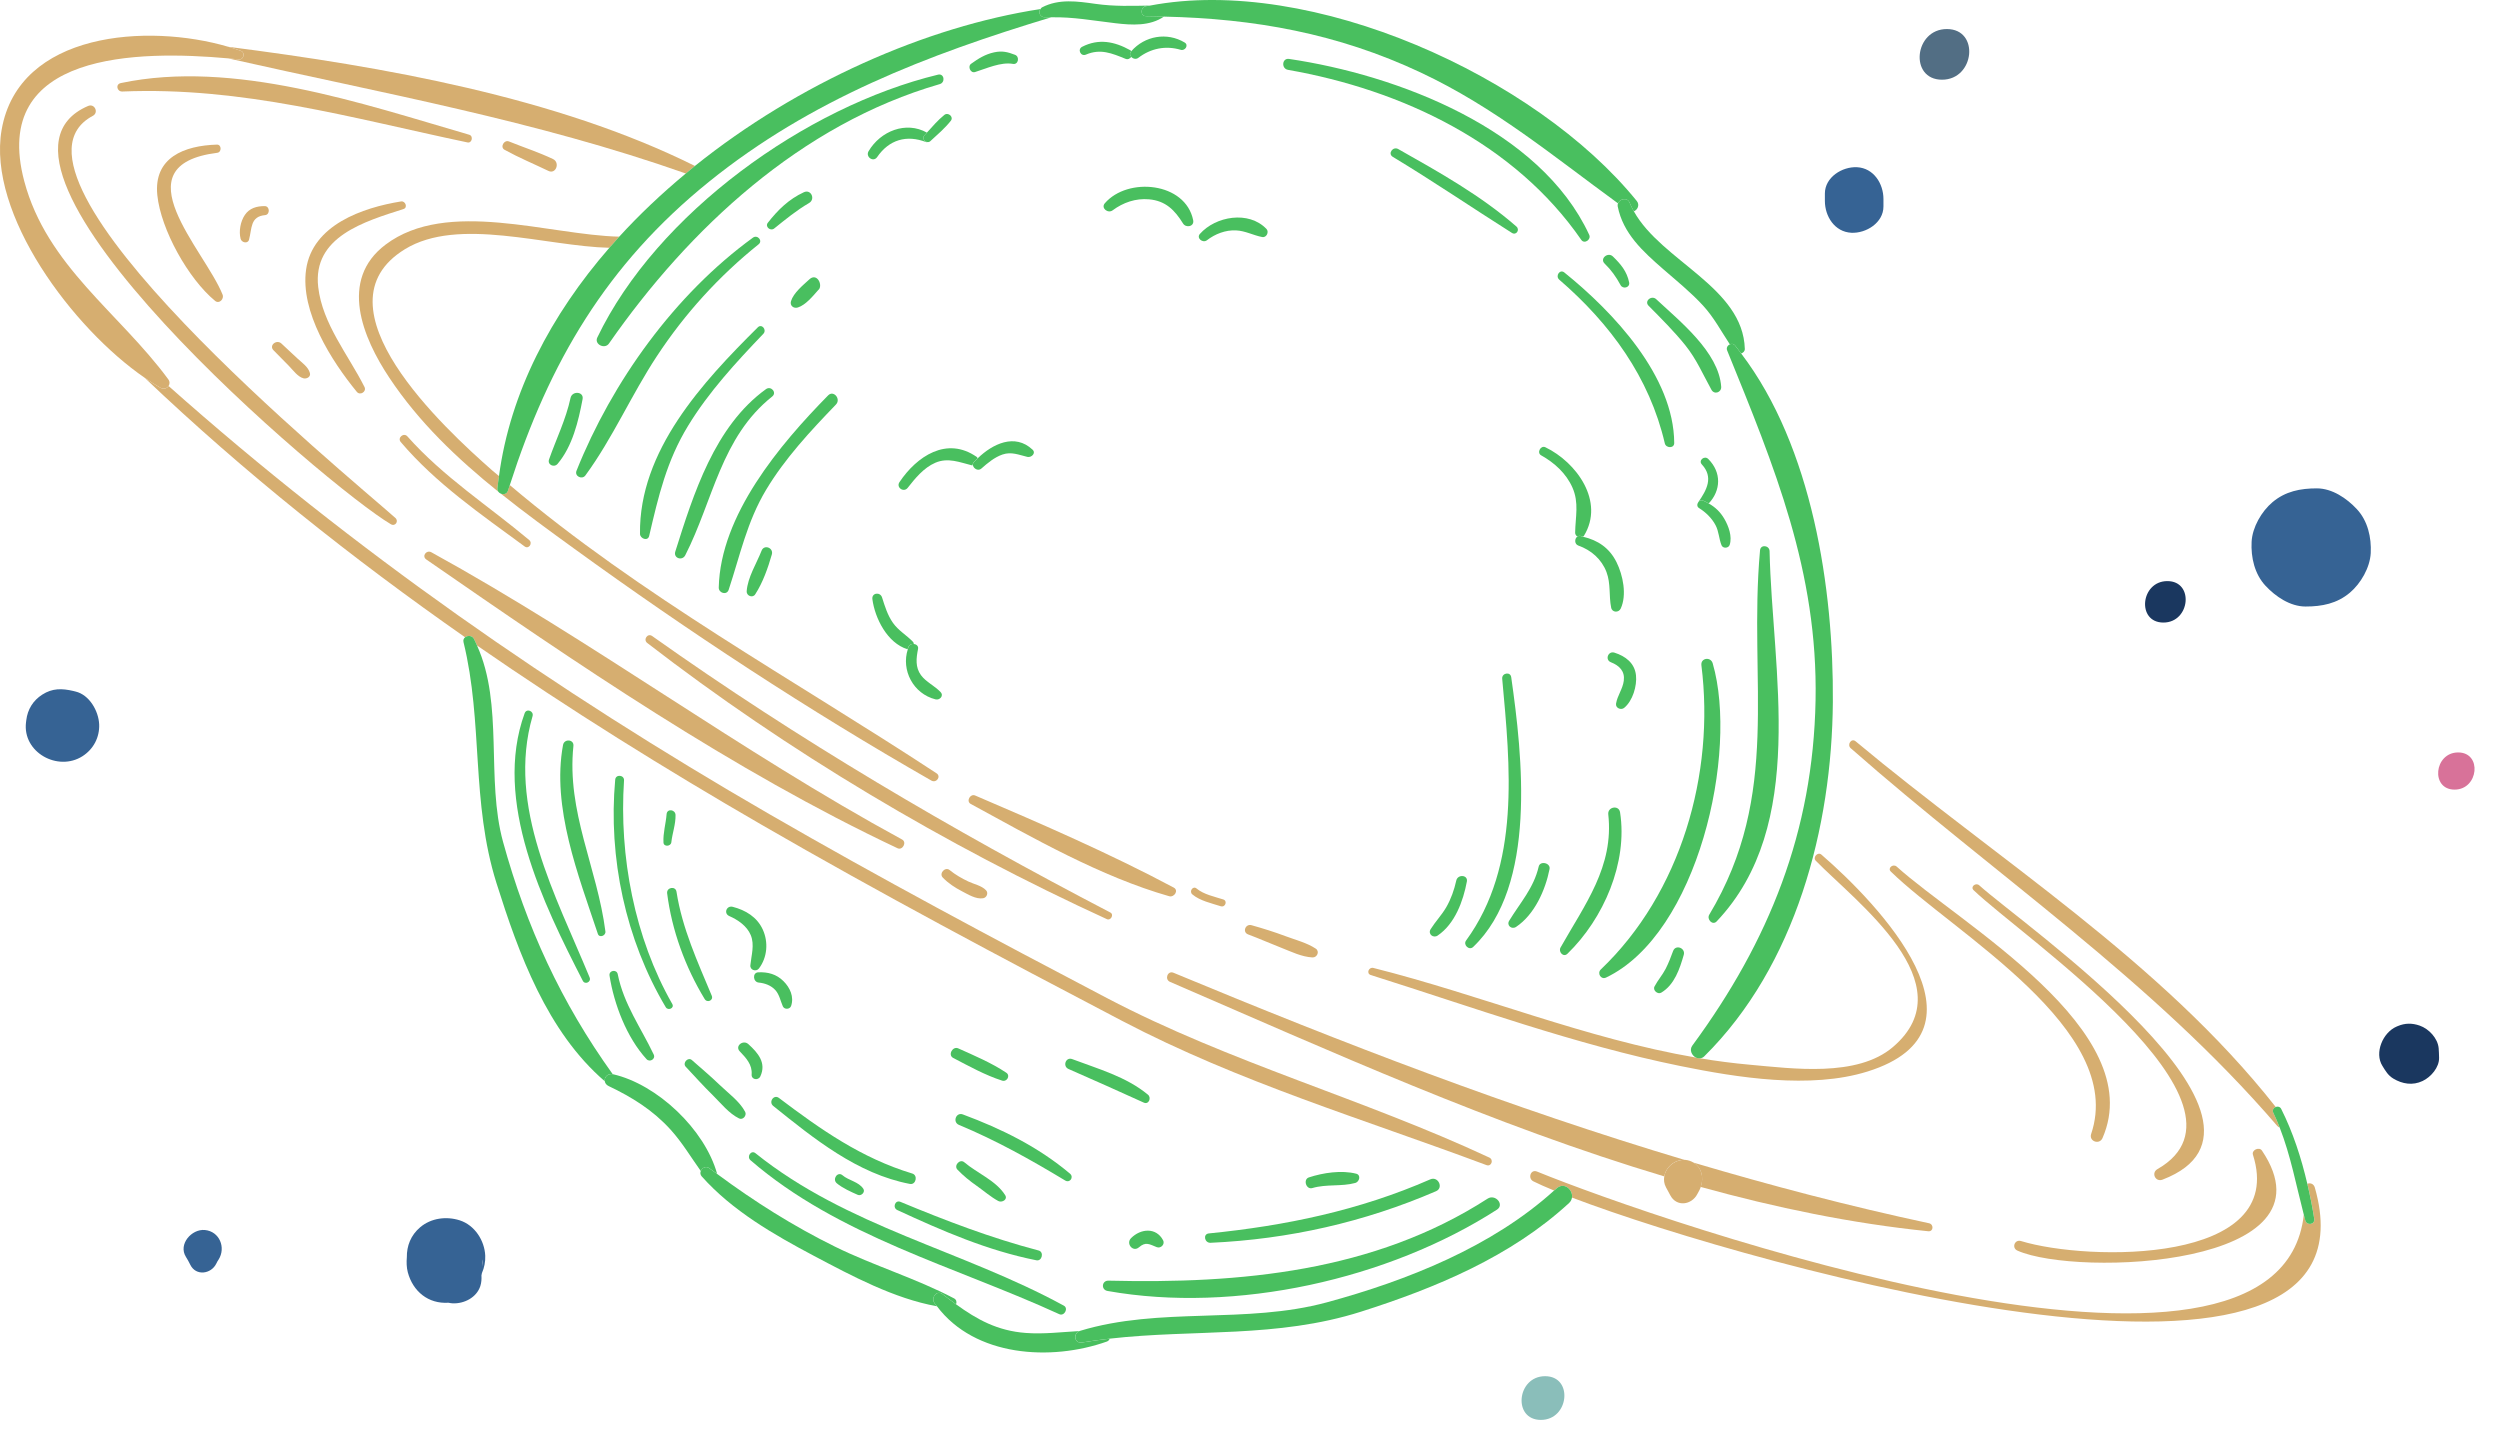 <svg width="84" height="48" viewBox="0 0 84 48" fill="none" xmlns="http://www.w3.org/2000/svg">
<path d="M72.69 20.918C73.591 20.918 73.731 19.525 72.823 19.525C71.921 19.525 71.782 20.918 72.69 20.918Z" fill="#1A375F"/>
<path d="M51.774 47.709C52.725 47.709 52.871 46.24 51.915 46.24C50.964 46.24 50.817 47.709 51.774 47.709Z" fill="#8ABEBA"/>
<path d="M16.21 42.56C16.207 42.478 16.203 42.394 16.2 42.312C16.218 42.395 16.218 42.478 16.21 42.56ZM16.304 42.192C16.283 41.686 15.953 41.165 15.446 41.003C14.997 40.86 14.487 40.926 14.12 41.234C13.8 41.505 13.665 41.866 13.67 42.242C13.655 42.408 13.66 42.589 13.702 42.748C13.874 43.393 14.392 43.816 15.068 43.772C15.115 43.781 15.161 43.79 15.208 43.792C15.594 43.81 16.014 43.598 16.139 43.212C16.176 43.097 16.184 42.975 16.177 42.853C16.185 42.828 16.187 42.802 16.192 42.777C16.272 42.593 16.313 42.394 16.304 42.192" fill="#366394"/>
<path d="M7.268 42.456C7.305 42.379 7.302 42.39 7.345 42.321C7.596 41.923 7.38 41.375 6.883 41.328C6.44 41.287 5.981 41.806 6.246 42.23C6.301 42.317 6.348 42.403 6.393 42.495C6.583 42.885 7.096 42.81 7.268 42.456Z" fill="#366394"/>
<path d="M2.46 23.216C2.079 23.128 1.76 23.121 1.42 23.339C1.111 23.537 0.927 23.834 0.883 24.199C0.88 24.223 0.877 24.246 0.874 24.27C0.75 25.28 1.946 25.937 2.772 25.408C3.142 25.171 3.35 24.773 3.332 24.337C3.313 23.897 3.008 23.345 2.536 23.235C2.511 23.229 2.485 23.223 2.46 23.216" fill="#366394"/>
<path d="M80.417 36.241C80.721 36.424 81.067 36.479 81.398 36.322C81.678 36.191 81.963 35.863 81.953 35.537C81.95 35.431 81.948 35.324 81.939 35.218C81.907 34.883 81.61 34.567 81.301 34.46C81.047 34.372 80.81 34.372 80.561 34.478C80.549 34.483 80.536 34.489 80.524 34.494C80.067 34.689 79.77 35.372 80.05 35.816C80.157 35.987 80.236 36.132 80.417 36.241Z" fill="#1A375F"/>
<path d="M82.474 26.531C83.282 26.531 83.407 25.282 82.594 25.282C81.785 25.282 81.66 26.531 82.474 26.531Z" fill="#D87299"/>
<path d="M77.466 20.379C78.019 20.379 78.521 20.281 78.956 19.914C79.324 19.604 79.632 19.069 79.657 18.582C79.683 18.06 79.558 17.5 79.188 17.105C78.852 16.744 78.36 16.409 77.845 16.409C77.292 16.409 76.79 16.508 76.355 16.874C75.987 17.184 75.678 17.719 75.654 18.206C75.628 18.729 75.753 19.288 76.123 19.684C76.459 20.044 76.95 20.379 77.466 20.379Z" fill="#366394"/>
<path d="M62.207 7.821C62.7 7.845 63.284 7.486 63.284 6.938C63.284 6.854 63.284 6.77 63.284 6.687C63.284 6.176 62.961 5.647 62.393 5.618C61.9 5.595 61.316 5.954 61.316 6.502C61.316 6.586 61.316 6.669 61.316 6.753C61.316 7.264 61.64 7.793 62.207 7.821Z" fill="#366394"/>
<path d="M65.252 2.678C66.353 2.678 66.523 0.976 65.415 0.976C64.314 0.976 64.143 2.678 65.252 2.678Z" fill="#526E84"/>
<path d="M8.024 1.997C7.909 1.985 7.79 1.974 7.668 1.962C12.876 3.14 17.982 4.046 23.044 5.83C23.146 5.746 23.247 5.66 23.35 5.576C18.685 3.255 12.858 2.238 7.664 1.572C7.811 1.615 7.955 1.659 8.09 1.708C8.251 1.766 8.193 2.014 8.024 1.997Z" fill="#D6AE70"/>
<path d="M15.924 21.465C15.962 21.538 15.994 21.613 16.027 21.688C19.125 23.832 22.333 25.829 25.603 27.72C29.578 30.018 33.636 32.173 37.705 34.303C41.643 36.365 45.798 37.596 49.946 39.148C50.113 39.21 50.197 38.967 50.041 38.894C45.804 36.915 41.356 35.718 37.187 33.532C33.378 31.535 29.581 29.511 25.857 27.359C18.656 23.198 11.864 18.481 5.665 12.97C5.611 13.05 5.501 13.091 5.392 13.03C5.22 12.932 5.044 12.819 4.865 12.697C8.219 15.889 11.838 18.764 15.628 21.413C15.712 21.345 15.864 21.35 15.924 21.465" fill="#D6AE70"/>
<path d="M52.819 40.239C59.004 42.59 80.237 48.484 77.778 39.902C77.74 39.77 77.619 39.736 77.527 39.776C77.619 40.169 77.699 40.563 77.759 40.954C77.789 41.149 77.509 41.191 77.459 41.006C77.441 40.94 77.425 40.875 77.408 40.809C76.599 48.292 55.705 41.023 51.643 39.364C51.428 39.276 51.323 39.594 51.521 39.693C51.695 39.78 51.932 39.885 52.218 40.002C52.245 39.977 52.277 39.955 52.304 39.93C52.55 39.702 52.862 39.976 52.819 40.239" fill="#D6AE70"/>
<path d="M76.465 37.195C72.597 32.282 67.112 28.884 62.349 24.908C62.207 24.788 62.049 25.022 62.185 25.141C67.032 29.405 72.275 32.902 76.516 37.831C76.541 37.861 76.569 37.875 76.597 37.885C76.532 37.718 76.462 37.552 76.383 37.388C76.34 37.298 76.394 37.223 76.465 37.195" fill="#D6AE70"/>
<path d="M56.986 35.535C53.277 34.899 49.802 33.444 46.146 32.523C45.99 32.484 45.898 32.71 46.058 32.761C49.483 33.84 52.933 35.101 56.458 35.818C58.38 36.209 60.829 36.601 62.745 36.004C67.179 34.623 63.113 30.37 61.199 28.715C61.078 28.61 60.898 28.807 61.01 28.921C62.364 30.309 66.084 33.062 63.604 35.179C62.398 36.21 60.214 35.9 58.797 35.775C58.23 35.724 57.671 35.651 57.116 35.558C57.071 35.562 57.027 35.555 56.986 35.535" fill="#D6AE70"/>
<path d="M40.063 30.052C40.319 30.268 40.708 30.35 41.018 30.45C41.169 30.499 41.254 30.271 41.103 30.222C40.812 30.128 40.442 30.054 40.204 29.853C40.084 29.752 39.943 29.951 40.063 30.052" fill="#D6AE70"/>
<path d="M16.83 16.588C17.63 17.227 18.46 17.832 19.285 18.429C23.138 21.223 27.158 23.863 31.295 26.228C31.46 26.323 31.632 26.091 31.468 25.983C26.675 22.834 21.519 20.018 17.129 16.298C17.108 16.362 17.086 16.424 17.066 16.488C17.031 16.601 16.919 16.623 16.83 16.588" fill="#D6AE70"/>
<path d="M16.767 15.997C16.689 15.929 16.606 15.866 16.529 15.798C14.95 14.407 10.478 10.293 13.604 8.374C15.4 7.271 18.344 8.276 20.476 8.326C20.585 8.2 20.695 8.075 20.808 7.952C18.445 7.899 15.021 6.66 12.954 8.22C11.378 9.409 12.189 11.351 13.083 12.694C14.072 14.183 15.358 15.406 16.742 16.52C16.722 16.488 16.708 16.452 16.712 16.409C16.726 16.271 16.748 16.134 16.767 15.997" fill="#D6AE70"/>
<path d="M39.438 29.823C37.307 28.686 34.991 27.681 32.766 26.729C32.599 26.657 32.453 26.923 32.616 27.012C34.705 28.151 36.989 29.458 39.284 30.113C39.453 30.161 39.615 29.918 39.438 29.823" fill="#D6AE70"/>
<path d="M41.936 31.396C42.31 31.536 42.675 31.699 43.048 31.844C43.387 31.976 43.731 32.15 44.099 32.17C44.256 32.178 44.351 31.967 44.208 31.873C43.904 31.674 43.533 31.583 43.193 31.455C42.816 31.313 42.439 31.196 42.052 31.087C41.848 31.029 41.733 31.32 41.936 31.396" fill="#D6AE70"/>
<path d="M20.807 7.951C20.694 8.074 20.584 8.199 20.475 8.325C18.516 10.577 17.142 13.182 16.766 15.996C16.748 16.133 16.725 16.27 16.712 16.408C16.708 16.451 16.721 16.488 16.741 16.519C16.763 16.551 16.795 16.574 16.831 16.588C16.92 16.623 17.032 16.601 17.067 16.488C17.087 16.424 17.109 16.362 17.13 16.298C18.449 12.187 20.374 8.892 23.817 6.111C27.238 3.347 31.154 1.841 35.324 0.58C35.256 0.582 35.191 0.577 35.123 0.581C34.956 0.591 34.871 0.417 34.961 0.304C31.112 0.894 26.815 2.796 23.35 5.575C23.247 5.658 23.146 5.744 23.044 5.829C22.245 6.492 21.493 7.2 20.807 7.951" fill="#49BF5F"/>
<path d="M35.122 0.582C35.191 0.578 35.255 0.582 35.323 0.581C36.06 0.566 36.738 0.694 37.476 0.78C38.033 0.846 38.639 0.882 39.111 0.556C38.91 0.552 38.71 0.543 38.507 0.543C38.308 0.542 38.315 0.246 38.494 0.209C38.541 0.199 38.592 0.196 38.639 0.187C38.028 0.198 37.444 0.22 36.809 0.13C36.198 0.043 35.58 -0.047 35.014 0.247C34.986 0.262 34.976 0.285 34.96 0.304C34.87 0.418 34.955 0.592 35.122 0.582" fill="#49BF5F"/>
<path d="M38.506 0.544C38.709 0.545 38.909 0.553 39.109 0.558C42.148 0.625 44.94 1.122 47.741 2.439C50.223 3.606 52.194 5.252 54.365 6.833C54.422 6.677 54.68 6.624 54.754 6.809C54.794 6.91 54.845 7.006 54.897 7.102C55.023 7.051 55.102 6.885 54.996 6.754C51.606 2.565 44.068 -0.851 38.638 0.188C38.59 0.198 38.54 0.201 38.493 0.21C38.314 0.248 38.307 0.543 38.506 0.544" fill="#49BF5F"/>
<path d="M54.365 6.832C54.353 6.863 54.347 6.896 54.355 6.934C54.535 7.847 55.202 8.448 55.881 9.041C56.337 9.439 56.811 9.82 57.222 10.267C57.589 10.666 57.831 11.13 58.123 11.57C58.179 11.544 58.246 11.544 58.297 11.607C58.368 11.694 58.433 11.787 58.502 11.877C58.571 11.855 58.629 11.801 58.626 11.723C58.566 9.648 55.832 8.779 54.898 7.101C54.846 7.005 54.795 6.909 54.755 6.808C54.681 6.623 54.423 6.676 54.365 6.832" fill="#49BF5F"/>
<path d="M58.123 11.57C58.049 11.604 57.995 11.685 58.033 11.777C59.625 15.692 61.085 19.202 61.003 23.533C60.92 27.938 59.449 31.613 56.862 35.132C56.753 35.281 56.846 35.466 56.985 35.536C57.026 35.556 57.07 35.563 57.115 35.559C57.166 35.556 57.218 35.538 57.263 35.493C60.345 32.443 61.552 27.793 61.584 23.588C61.613 19.792 60.896 15.018 58.503 11.877C58.434 11.787 58.369 11.694 58.298 11.607C58.247 11.544 58.179 11.544 58.123 11.57" fill="#49BF5F"/>
<path d="M20.588 36.094C18.858 33.687 17.689 31.144 16.903 28.289C16.32 26.17 16.931 23.678 16.027 21.688C15.994 21.613 15.962 21.538 15.924 21.465C15.864 21.35 15.712 21.345 15.628 21.412C15.583 21.448 15.556 21.503 15.574 21.576C16.238 24.285 15.821 26.939 16.682 29.673C17.429 32.043 18.379 34.661 20.32 36.33C20.3 36.199 20.413 36.06 20.588 36.094" fill="#49BF5F"/>
<path d="M23.831 39.251C23.918 39.317 24.008 39.378 24.096 39.443C23.683 37.949 22.085 36.434 20.597 36.094C20.413 36.06 20.3 36.198 20.321 36.33C20.331 36.392 20.368 36.453 20.449 36.491C21.244 36.87 21.938 37.302 22.534 37.959C22.922 38.388 23.214 38.881 23.547 39.347C23.588 39.241 23.719 39.166 23.831 39.251" fill="#49BF5F"/>
<path d="M31.671 43.484C31.824 43.603 31.974 43.716 32.124 43.824C32.151 43.752 32.139 43.669 32.057 43.626C30.773 42.95 29.361 42.531 28.055 41.887C26.65 41.195 25.347 40.372 24.095 39.444C24.007 39.378 23.917 39.317 23.83 39.251C23.719 39.167 23.587 39.241 23.546 39.348C23.524 39.404 23.527 39.47 23.577 39.526C24.604 40.68 25.998 41.482 27.354 42.2C28.621 42.87 30.041 43.632 31.482 43.891C31.454 43.854 31.424 43.821 31.397 43.782C31.274 43.604 31.475 43.332 31.671 43.484" fill="#49BF5F"/>
<path d="M36.276 44.723C35.673 44.756 35.071 44.833 34.465 44.787C33.519 44.717 32.828 44.337 32.124 43.825C31.974 43.717 31.824 43.604 31.671 43.484C31.474 43.332 31.274 43.604 31.397 43.782C31.423 43.821 31.454 43.854 31.482 43.891C32.756 45.586 35.308 45.744 37.192 45.076C37.243 45.057 37.27 45.021 37.285 44.98C36.975 45.016 36.665 45.056 36.353 45.108C36.096 45.152 36.048 44.802 36.276 44.723" fill="#49BF5F"/>
<path d="M52.818 40.239C52.862 39.976 52.55 39.702 52.304 39.93C52.276 39.955 52.245 39.977 52.218 40.002C50.127 41.896 47.284 43.024 44.585 43.758C41.849 44.501 38.982 43.897 36.284 44.718C36.048 44.801 36.096 45.151 36.353 45.108C36.665 45.055 36.974 45.015 37.284 44.979C40.142 44.654 42.901 44.971 45.728 44.073C48.241 43.274 50.77 42.221 52.723 40.419C52.782 40.365 52.807 40.302 52.818 40.239Z" fill="#49BF5F"/>
<path d="M5.664 12.969C5.705 12.908 5.713 12.824 5.653 12.743C4.007 10.507 1.572 8.934 0.815 6.088C-0.346 1.727 4.673 1.691 7.667 1.961C7.789 1.973 7.908 1.984 8.022 1.996C8.192 2.013 8.25 1.765 8.089 1.707C7.954 1.658 7.809 1.614 7.663 1.57C4.976 0.779 0.629 1.058 0.055 4.36C-0.437 7.2 2.456 11.043 4.865 12.696C5.043 12.819 5.22 12.932 5.391 13.029C5.501 13.091 5.611 13.049 5.664 12.969" fill="#D6AE70"/>
<path d="M67.906 41.699C67.692 41.633 67.582 41.931 67.786 42.021C69.792 42.912 78.63 42.567 76.002 38.66C75.909 38.522 75.648 38.64 75.699 38.8C76.873 42.491 70.154 42.387 67.906 41.699Z" fill="#D6AE70"/>
<path d="M3.118 3.893C3.328 3.782 3.179 3.466 2.959 3.561C-1.674 5.553 11.02 16.371 13.133 17.614C13.281 17.702 13.408 17.512 13.284 17.402C11.648 15.947 -0.646 5.901 3.118 3.893Z" fill="#D6AE70"/>
<path d="M15.768 4.528C12.162 3.479 7.842 1.992 4.06 2.791C3.871 2.831 3.929 3.082 4.11 3.075C8.15 2.907 11.796 3.962 15.709 4.786C15.858 4.818 15.914 4.571 15.768 4.528" fill="#D6AE70"/>
<path d="M18.43 5.744C18.679 5.863 18.828 5.461 18.579 5.343C18.097 5.114 17.595 4.953 17.102 4.753C16.936 4.686 16.792 4.944 16.953 5.033C17.435 5.299 17.935 5.506 18.43 5.744Z" fill="#D6AE70"/>
<path d="M13.559 7.023C13.708 6.976 13.623 6.744 13.476 6.768C12.175 6.978 10.498 7.561 10.285 9.055C10.083 10.476 11.136 12.124 11.99 13.167C12.1 13.301 12.326 13.159 12.247 13.003C11.704 11.924 10.835 10.885 10.692 9.646C10.496 7.95 12.255 7.441 13.559 7.023Z" fill="#D6AE70"/>
<path d="M17.781 18.145C16.399 16.986 14.895 16.023 13.69 14.664C13.565 14.522 13.343 14.708 13.465 14.852C14.643 16.242 16.167 17.286 17.628 18.361C17.767 18.464 17.909 18.253 17.781 18.145" fill="#D6AE70"/>
<path d="M30.157 28.501C30.327 28.582 30.479 28.299 30.311 28.208C24.87 25.25 19.907 21.533 14.493 18.556C14.33 18.466 14.162 18.686 14.323 18.798C19.344 22.274 24.618 25.89 30.157 28.501Z" fill="#D6AE70"/>
<path d="M31.909 29.235C31.758 29.111 31.542 29.345 31.677 29.486C31.864 29.68 32.08 29.82 32.317 29.944C32.525 30.051 32.793 30.222 33.033 30.181C33.153 30.162 33.219 30.005 33.131 29.913C32.981 29.755 32.731 29.711 32.535 29.618C32.316 29.514 32.097 29.389 31.909 29.235Z" fill="#D6AE70"/>
<path d="M37.309 30.661C31.946 27.867 26.843 24.868 21.911 21.37C21.76 21.263 21.602 21.491 21.747 21.604C26.468 25.251 31.757 28.393 37.192 30.884C37.322 30.944 37.438 30.729 37.309 30.661Z" fill="#D6AE70"/>
<path d="M63.532 29.285C65.623 31.331 71.447 34.597 70.263 38.1C70.179 38.348 70.54 38.477 70.644 38.24C72.221 34.628 65.846 31.034 63.729 29.118C63.609 29.01 63.411 29.167 63.532 29.285" fill="#D6AE70"/>
<path d="M66.504 29.748C66.387 29.641 66.195 29.796 66.312 29.909C67.909 31.452 76.269 37.122 72.491 39.282C72.271 39.408 72.422 39.728 72.661 39.636C77.599 37.74 67.928 31.044 66.504 29.748" fill="#D6AE70"/>
<path d="M56.604 38.974C50.779 37.23 45.156 35.066 39.428 32.684C39.231 32.603 39.12 32.908 39.313 32.991C44.64 35.294 50.204 37.819 55.919 39.527C55.972 39.217 56.268 38.956 56.604 38.974Z" fill="#D6AE70"/>
<path d="M57.143 39.881C59.666 40.579 62.216 41.108 64.789 41.37C64.968 41.389 64.981 41.136 64.814 41.101C62.113 40.523 59.487 39.831 56.898 39.063C57.173 39.225 57.257 39.571 57.143 39.881" fill="#D6AE70"/>
<path d="M7.3 5.134C7.454 5.115 7.449 4.854 7.289 4.859C6.19 4.892 5.157 5.292 5.286 6.557C5.405 7.715 6.328 9.37 7.228 10.11C7.369 10.225 7.536 10.043 7.479 9.9C6.881 8.401 3.991 5.55 7.3 5.134" fill="#D6AE70"/>
<path d="M8.226 7.224C8.079 7.441 8.019 7.775 8.085 8.025C8.118 8.151 8.327 8.204 8.368 8.051C8.469 7.672 8.404 7.274 8.908 7.228C9.079 7.212 9.069 6.926 8.896 6.925C8.628 6.924 8.38 6.993 8.226 7.224" fill="#D6AE70"/>
<path d="M9.992 12.043C9.815 11.874 9.634 11.71 9.455 11.542C9.295 11.393 9.028 11.604 9.188 11.767C9.359 11.941 9.528 12.116 9.701 12.288C9.838 12.426 10.003 12.664 10.199 12.712C10.305 12.737 10.448 12.664 10.413 12.534C10.358 12.326 10.145 12.187 9.992 12.043" fill="#D6AE70"/>
<path d="M38.572 36.782C37.841 36.176 36.902 35.917 36.026 35.586C35.81 35.504 35.694 35.826 35.902 35.918C36.748 36.291 37.591 36.663 38.432 37.048C38.599 37.124 38.696 36.885 38.572 36.782Z" fill="#49BF5F"/>
<path d="M35.952 39.435C34.887 38.538 33.653 37.928 32.352 37.445C32.123 37.359 31.997 37.703 32.22 37.796C33.467 38.315 34.638 38.969 35.79 39.665C35.948 39.761 36.091 39.552 35.952 39.435" fill="#49BF5F"/>
<path d="M33.542 40.354C33.662 40.419 33.867 40.308 33.775 40.159C33.47 39.669 32.832 39.419 32.4 39.052C32.253 38.926 32.037 39.162 32.171 39.301C32.368 39.506 32.584 39.681 32.817 39.844C33.056 40.012 33.286 40.215 33.542 40.354Z" fill="#49BF5F"/>
<path d="M35.593 44.157C35.761 44.233 35.909 43.959 35.745 43.87C32.33 42.006 28.469 41.226 25.384 38.748C25.237 38.629 25.079 38.864 25.217 38.984C28.172 41.541 32.093 42.551 35.593 44.157Z" fill="#49BF5F"/>
<path d="M33.671 36.309C33.831 36.361 33.959 36.142 33.811 36.043C33.311 35.71 32.743 35.471 32.196 35.225C32.008 35.142 31.84 35.449 32.026 35.546C32.559 35.823 33.097 36.124 33.671 36.309" fill="#49BF5F"/>
<path d="M34.036 2.147C34.218 2.181 34.269 1.905 34.106 1.842C33.856 1.746 33.674 1.7 33.401 1.759C33.105 1.823 32.872 1.968 32.629 2.143C32.505 2.232 32.609 2.47 32.761 2.421C33.14 2.303 33.631 2.074 34.036 2.147Z" fill="#49BF5F"/>
<path d="M31.519 2.508C27.071 3.584 22.067 7.175 20.069 11.341C19.96 11.57 20.32 11.746 20.46 11.544C23.155 7.674 26.912 4.175 31.576 2.826C31.773 2.77 31.726 2.459 31.519 2.508Z" fill="#49BF5F"/>
<path d="M27.01 6.459C26.502 6.694 26.138 7.052 25.799 7.485C25.696 7.617 25.886 7.778 26.012 7.678C26.392 7.373 26.762 7.068 27.184 6.822C27.407 6.693 27.251 6.347 27.01 6.459Z" fill="#49BF5F"/>
<path d="M19.669 15.975C20.587 14.722 21.216 13.264 22.073 11.964C23.013 10.536 24.153 9.281 25.49 8.208C25.638 8.089 25.451 7.875 25.299 7.985C22.673 9.892 20.569 12.822 19.37 15.819C19.298 16 19.556 16.128 19.669 15.975" fill="#49BF5F"/>
<path d="M19.17 13.371C19.013 14.099 18.692 14.741 18.448 15.437C18.385 15.617 18.619 15.723 18.735 15.586C19.235 14.994 19.435 14.155 19.575 13.41C19.623 13.152 19.224 13.123 19.17 13.371Z" fill="#49BF5F"/>
<path d="M57.68 30.959C60.753 27.716 59.543 22.527 59.458 18.521C59.454 18.321 59.157 18.282 59.137 18.491C58.739 22.908 59.873 26.659 57.431 30.734C57.34 30.886 57.539 31.107 57.68 30.959Z" fill="#49BF5F"/>
<path d="M56.216 31.954C56.142 32.157 56.065 32.358 55.967 32.55C55.858 32.761 55.7 32.938 55.591 33.147C55.525 33.272 55.699 33.424 55.818 33.353C56.263 33.089 56.439 32.553 56.574 32.085C56.642 31.854 56.301 31.722 56.216 31.954Z" fill="#49BF5F"/>
<path d="M57.547 22.288C57.479 22.055 57.136 22.106 57.167 22.354C57.626 25.999 56.477 30.008 53.787 32.574C53.657 32.698 53.789 32.929 53.964 32.846C57.049 31.374 58.418 25.289 57.547 22.288" fill="#49BF5F"/>
<path d="M52.666 32.046C53.883 30.865 54.698 28.985 54.434 27.293C54.394 27.038 54.01 27.109 54.038 27.362C54.233 29.118 53.249 30.392 52.434 31.837C52.354 31.979 52.527 32.18 52.666 32.046Z" fill="#49BF5F"/>
<path d="M43.312 1.98C43.074 1.945 43.044 2.306 43.277 2.347C47.113 3.021 50.892 4.818 53.132 8.061C53.237 8.212 53.471 8.049 53.398 7.891C51.754 4.334 46.949 2.518 43.312 1.98" fill="#49BF5F"/>
<path d="M54.739 9.49C54.666 9.121 54.458 8.875 54.194 8.618C54.027 8.456 53.744 8.688 53.913 8.854C54.143 9.079 54.299 9.299 54.452 9.581C54.531 9.726 54.774 9.664 54.739 9.49" fill="#49BF5F"/>
<path d="M55.65 10.054C55.495 9.908 55.237 10.114 55.391 10.272C55.815 10.7 56.244 11.128 56.623 11.596C57.003 12.068 57.217 12.578 57.505 13.097C57.603 13.272 57.846 13.185 57.832 12.993C57.75 11.827 56.435 10.79 55.65 10.054" fill="#49BF5F"/>
<path d="M50.952 7.612C49.76 6.57 48.356 5.786 46.982 5.009C46.804 4.907 46.618 5.162 46.797 5.27C48.155 6.088 49.462 6.98 50.801 7.826C50.947 7.918 51.076 7.721 50.952 7.612Z" fill="#49BF5F"/>
<path d="M52.561 9.155C52.411 9.034 52.249 9.274 52.391 9.397C54.109 10.881 55.423 12.681 55.938 14.898C55.976 15.062 56.255 15.073 56.254 14.886C56.243 12.64 54.206 10.481 52.561 9.155Z" fill="#49BF5F"/>
<path d="M27.196 9.385C26.984 9.58 26.663 9.839 26.577 10.12C26.531 10.272 26.669 10.377 26.81 10.331C27.072 10.245 27.307 9.957 27.494 9.744C27.509 9.731 27.523 9.718 27.532 9.7C27.628 9.518 27.43 9.17 27.196 9.385" fill="#49BF5F"/>
<path d="M21.812 18.007C22.122 16.678 22.399 15.485 23.122 14.303C23.817 13.165 24.731 12.175 25.649 11.215C25.774 11.084 25.596 10.866 25.464 10.997C23.603 12.844 21.468 15.146 21.504 17.938C21.506 18.099 21.768 18.197 21.812 18.007" fill="#49BF5F"/>
<path d="M23.025 18.656C23.965 16.812 24.224 14.692 25.948 13.321C26.112 13.189 25.905 12.953 25.737 13.075C24.013 14.318 23.3 16.597 22.69 18.533C22.62 18.756 22.923 18.856 23.025 18.656Z" fill="#49BF5F"/>
<path d="M27.825 13.285C26.201 14.937 24.204 17.308 24.15 19.743C24.146 19.926 24.418 20.011 24.483 19.818C24.869 18.654 25.097 17.534 25.739 16.461C26.377 15.397 27.23 14.484 28.088 13.592C28.266 13.408 28.008 13.098 27.825 13.285" fill="#49BF5F"/>
<path d="M25.589 18.503C25.418 18.939 25.124 19.392 25.088 19.866C25.077 20.017 25.286 20.106 25.374 19.971C25.631 19.576 25.805 19.079 25.934 18.629C25.997 18.406 25.675 18.282 25.589 18.503Z" fill="#49BF5F"/>
<path d="M49.498 31.818C51.652 29.765 51.154 25.4 50.777 22.753C50.749 22.556 50.456 22.612 50.474 22.806C50.741 25.738 51.098 29.084 49.26 31.602C49.153 31.747 49.363 31.947 49.498 31.818Z" fill="#49BF5F"/>
<path d="M50.94 31.144C51.561 30.73 51.926 29.905 52.065 29.2C52.105 28.994 51.747 28.91 51.7 29.117C51.532 29.84 51.083 30.324 50.709 30.936C50.612 31.093 50.793 31.243 50.94 31.144" fill="#49BF5F"/>
<path d="M48.305 31.435C48.886 31.042 49.164 30.275 49.287 29.619C49.329 29.392 48.979 29.368 48.931 29.586C48.861 29.899 48.756 30.202 48.595 30.482C48.442 30.746 48.23 30.964 48.069 31.221C47.969 31.382 48.156 31.535 48.305 31.435" fill="#49BF5F"/>
<path d="M37.211 43.376C41.51 44.143 46.658 42.986 50.298 40.644C50.56 40.475 50.243 40.107 49.983 40.275C46.167 42.736 41.671 43.137 37.244 43.03C37.017 43.024 36.989 43.336 37.211 43.376" fill="#49BF5F"/>
<path d="M38.004 41.601C37.821 41.783 38.066 42.085 38.268 41.91C38.501 41.71 38.618 41.807 38.869 41.905C39.004 41.958 39.15 41.806 39.081 41.675C38.845 41.227 38.322 41.281 38.004 41.601" fill="#49BF5F"/>
<path d="M40.673 41.758C43.299 41.639 45.84 41.065 48.25 40.025C48.513 39.912 48.322 39.512 48.059 39.626C45.679 40.669 43.196 41.185 40.618 41.443C40.408 41.464 40.473 41.767 40.673 41.758Z" fill="#49BF5F"/>
<path d="M44.093 39.919C44.568 39.779 45.071 39.875 45.539 39.747C45.676 39.709 45.74 39.48 45.567 39.436C45.073 39.311 44.456 39.404 43.978 39.561C43.776 39.628 43.886 39.98 44.093 39.919" fill="#49BF5F"/>
<path d="M17.628 23.965C16.556 26.909 18.253 30.364 19.581 32.953C19.655 33.099 19.873 32.995 19.812 32.844C18.684 30.104 17.014 27.09 17.894 24.062C17.944 23.89 17.691 23.792 17.628 23.965Z" fill="#49BF5F"/>
<path d="M20.342 31.297C20.067 29.156 19.034 27.28 19.267 25.063C19.29 24.838 18.958 24.814 18.918 25.03C18.53 27.125 19.434 29.413 20.088 31.378C20.138 31.526 20.361 31.439 20.342 31.297" fill="#49BF5F"/>
<path d="M20.48 32.78C20.63 33.74 21.057 34.86 21.723 35.587C21.832 35.706 22.037 35.583 21.965 35.432C21.531 34.519 20.96 33.749 20.756 32.732C20.721 32.557 20.453 32.603 20.48 32.78Z" fill="#49BF5F"/>
<path d="M22.589 33.735C21.317 31.507 20.8 28.766 20.967 26.224C20.98 26.035 20.689 26.006 20.671 26.196C20.433 28.815 21.019 31.572 22.368 33.84C22.447 33.973 22.668 33.873 22.589 33.735" fill="#49BF5F"/>
<path d="M22.557 28.3C22.591 27.992 22.705 27.697 22.698 27.384C22.693 27.197 22.413 27.159 22.398 27.355C22.373 27.678 22.275 27.983 22.293 28.311C22.302 28.462 22.542 28.443 22.557 28.3" fill="#49BF5F"/>
<path d="M23.915 33.456C23.437 32.309 22.923 31.199 22.73 29.961C22.698 29.759 22.39 29.815 22.416 30.016C22.573 31.26 23.025 32.495 23.677 33.568C23.763 33.709 23.98 33.614 23.915 33.456" fill="#49BF5F"/>
<path d="M23.952 36.802C24.221 37.067 24.491 37.413 24.834 37.58C24.964 37.643 25.099 37.478 25.038 37.359C24.855 37.007 24.465 36.727 24.182 36.454C23.88 36.162 23.561 35.896 23.247 35.618C23.116 35.503 22.923 35.716 23.04 35.842C23.343 36.166 23.635 36.491 23.952 36.802" fill="#49BF5F"/>
<path d="M25.547 36.167C25.758 35.715 25.471 35.377 25.144 35.082C24.97 34.924 24.684 35.145 24.855 35.324C25.068 35.547 25.282 35.774 25.255 36.102C25.241 36.277 25.476 36.317 25.547 36.167" fill="#49BF5F"/>
<path d="M30.654 39.431C28.945 38.914 27.578 37.953 26.171 36.89C26 36.761 25.815 37.028 25.981 37.16C27.342 38.253 28.806 39.444 30.573 39.78C30.776 39.819 30.85 39.491 30.654 39.431Z" fill="#49BF5F"/>
<path d="M28.307 39.488C28.145 39.35 27.954 39.621 28.116 39.758C28.307 39.919 28.596 40.048 28.824 40.148C28.935 40.197 29.08 40.056 29.01 39.947C28.856 39.706 28.517 39.668 28.307 39.488" fill="#49BF5F"/>
<path d="M30.15 40.658C31.665 41.359 33.178 42.018 34.824 42.346C35.012 42.384 35.087 42.067 34.899 42.017C33.3 41.598 31.777 41.014 30.254 40.382C30.075 40.308 29.979 40.579 30.15 40.658Z" fill="#49BF5F"/>
<path d="M37.121 6.831C36.983 6.992 37.228 7.183 37.383 7.068C37.738 6.804 38.159 6.657 38.608 6.697C39.165 6.747 39.471 7.058 39.75 7.509C39.849 7.669 40.133 7.614 40.091 7.401C39.835 6.119 37.892 5.935 37.121 6.831" fill="#49BF5F"/>
<path d="M40.316 7.86C40.191 8.001 40.414 8.18 40.552 8.073C40.828 7.86 41.179 7.724 41.53 7.741C41.843 7.755 42.11 7.907 42.411 7.965C42.553 7.993 42.649 7.794 42.554 7.694C41.955 7.065 40.839 7.268 40.316 7.86" fill="#49BF5F"/>
<path d="M52.833 16.38C53.061 16.892 52.934 17.364 52.925 17.896C52.923 17.951 52.956 17.996 52.997 18.029C53.026 18.009 53.061 17.999 53.105 18.007C53.133 18.013 53.158 18.024 53.185 18.031C53.197 18.021 53.211 18.019 53.22 18.004C53.928 16.847 52.968 15.53 51.925 15.028C51.767 14.952 51.627 15.213 51.782 15.299C52.228 15.547 52.624 15.907 52.833 16.38" fill="#49BF5F"/>
<path d="M52.998 18.03C52.902 18.096 52.896 18.283 53.032 18.331C53.465 18.483 53.815 18.791 53.978 19.221C54.127 19.615 54.054 20.017 54.135 20.417C54.168 20.586 54.39 20.594 54.457 20.446C54.668 19.988 54.532 19.327 54.316 18.891C54.077 18.41 53.69 18.151 53.187 18.033C53.159 18.026 53.134 18.014 53.106 18.009C53.062 18 53.027 18.011 52.998 18.03Z" fill="#49BF5F"/>
<path d="M54.572 23.784C54.858 23.551 55.008 23.047 54.969 22.688C54.925 22.28 54.618 22.047 54.245 21.929C54.033 21.862 53.917 22.169 54.125 22.251C54.414 22.365 54.602 22.553 54.559 22.876C54.523 23.151 54.343 23.373 54.299 23.643C54.276 23.79 54.466 23.872 54.572 23.784Z" fill="#49BF5F"/>
<path d="M30.222 16.2C30.102 16.38 30.365 16.561 30.498 16.392C30.75 16.07 31.038 15.717 31.425 15.549C31.854 15.363 32.248 15.535 32.672 15.64C32.683 15.6 32.691 15.559 32.724 15.522C32.763 15.479 32.807 15.438 32.85 15.397C32.839 15.383 32.838 15.368 32.822 15.356C31.813 14.647 30.801 15.334 30.222 16.2Z" fill="#49BF5F"/>
<path d="M32.692 15.639C32.715 15.748 32.868 15.837 32.972 15.745C33.181 15.56 33.415 15.364 33.683 15.272C33.986 15.169 34.229 15.283 34.522 15.352C34.652 15.382 34.82 15.229 34.694 15.109C34.098 14.547 33.349 14.917 32.852 15.398C32.809 15.439 32.765 15.48 32.726 15.523C32.692 15.559 32.684 15.6 32.692 15.639" fill="#49BF5F"/>
<path d="M24.619 30.469C24.413 30.416 24.305 30.691 24.503 30.779C24.797 30.908 25.098 31.114 25.225 31.419C25.361 31.746 25.244 32.099 25.212 32.434C25.196 32.595 25.407 32.664 25.501 32.54C25.783 32.169 25.823 31.654 25.628 31.23C25.435 30.812 25.053 30.581 24.619 30.469" fill="#49BF5F"/>
<path d="M25.476 32.67C25.275 32.68 25.299 32.995 25.49 33.014C25.701 33.034 25.911 33.11 26.055 33.271C26.189 33.423 26.224 33.632 26.303 33.812C26.355 33.928 26.54 33.919 26.581 33.8C26.685 33.495 26.547 33.187 26.324 32.966C26.091 32.733 25.799 32.654 25.476 32.67" fill="#49BF5F"/>
<path d="M30.705 21.637C30.701 21.61 30.695 21.583 30.67 21.559C30.453 21.336 30.187 21.188 30.003 20.928C29.822 20.671 29.731 20.37 29.637 20.074C29.575 19.879 29.285 19.916 29.312 20.131C29.396 20.774 29.815 21.608 30.49 21.814C30.511 21.788 30.513 21.761 30.523 21.736C30.554 21.658 30.633 21.629 30.705 21.637" fill="#49BF5F"/>
<path d="M31.435 23.499C31.572 23.534 31.72 23.381 31.606 23.257C31.407 23.042 31.123 22.925 30.946 22.687C30.75 22.422 30.784 22.113 30.846 21.808C30.867 21.707 30.791 21.647 30.706 21.637C30.634 21.629 30.555 21.658 30.524 21.736C30.514 21.761 30.512 21.788 30.503 21.814C30.275 22.513 30.68 23.31 31.435 23.499Z" fill="#49BF5F"/>
<path d="M29.472 5.278C29.872 4.694 30.462 4.52 31.119 4.775C31.134 4.78 31.144 4.773 31.157 4.775C31.061 4.759 30.976 4.642 31.055 4.555C31.085 4.523 31.115 4.489 31.145 4.456C30.44 4.06 29.585 4.404 29.185 5.079C29.072 5.269 29.343 5.465 29.472 5.278" fill="#49BF5F"/>
<path d="M31.248 4.753C31.23 4.766 31.211 4.773 31.191 4.775C31.213 4.771 31.231 4.765 31.248 4.753Z" fill="#49BF5F"/>
<path d="M31.157 4.774C31.169 4.776 31.18 4.775 31.192 4.774C31.212 4.771 31.231 4.764 31.25 4.751C31.495 4.526 31.749 4.31 31.947 4.059C32.053 3.924 31.857 3.759 31.729 3.862C31.515 4.035 31.329 4.25 31.144 4.456C31.114 4.489 31.084 4.523 31.054 4.555C30.976 4.641 31.06 4.759 31.157 4.774" fill="#49BF5F"/>
<path d="M38.006 1.724C38.002 1.706 37.99 1.694 37.973 1.685C37.444 1.392 36.914 1.288 36.36 1.572C36.192 1.658 36.312 1.91 36.487 1.835C36.977 1.626 37.358 1.79 37.819 1.977C37.897 2.009 37.969 1.97 38.01 1.91C37.965 1.86 37.95 1.789 38.006 1.724Z" fill="#49BF5F"/>
<path d="M38.012 1.72C37.95 1.791 37.965 1.861 38.01 1.912C38.066 1.974 38.169 2.004 38.247 1.944C38.663 1.625 39.166 1.523 39.673 1.674C39.819 1.718 39.95 1.515 39.804 1.428C39.212 1.073 38.465 1.203 38.012 1.72" fill="#49BF5F"/>
<path d="M57.413 16.916C57.824 16.479 57.849 15.875 57.398 15.422C57.271 15.294 57.057 15.469 57.181 15.604C57.583 16.038 57.347 16.462 57.059 16.878C57.093 16.825 57.154 16.79 57.222 16.82C57.291 16.849 57.353 16.882 57.413 16.916" fill="#49BF5F"/>
<path d="M57.413 16.916C57.353 16.882 57.291 16.849 57.223 16.82C57.154 16.79 57.094 16.825 57.059 16.878C57.018 16.939 57.013 17.026 57.089 17.072C57.312 17.21 57.52 17.413 57.642 17.645C57.757 17.863 57.754 18.099 57.843 18.32C57.89 18.437 58.079 18.425 58.117 18.308C58.209 18.026 58.08 17.675 57.935 17.428C57.8 17.198 57.629 17.039 57.413 16.916" fill="#49BF5F"/>
<path d="M77.758 40.954C77.698 40.563 77.618 40.169 77.526 39.776C77.323 38.907 77.044 38.047 76.649 37.261C76.609 37.182 76.529 37.169 76.465 37.194C76.393 37.222 76.34 37.297 76.382 37.387C76.462 37.551 76.531 37.717 76.597 37.884C76.968 38.832 77.15 39.822 77.407 40.809C77.424 40.876 77.44 40.941 77.458 41.006C77.509 41.191 77.788 41.149 77.758 40.954" fill="#49BF5F"/>
<path d="M55.977 39.894C56.026 39.983 56.073 40.072 56.121 40.161C56.334 40.565 56.839 40.488 57.03 40.121C57.057 40.07 57.075 40.037 57.102 39.988C57.12 39.953 57.133 39.916 57.146 39.88C57.259 39.57 57.175 39.224 56.901 39.062C56.823 39.017 56.735 38.982 56.628 38.972C56.268 38.956 55.972 39.217 55.919 39.527C55.899 39.647 55.912 39.773 55.977 39.894Z" fill="#D6AE70"/>
</svg>
